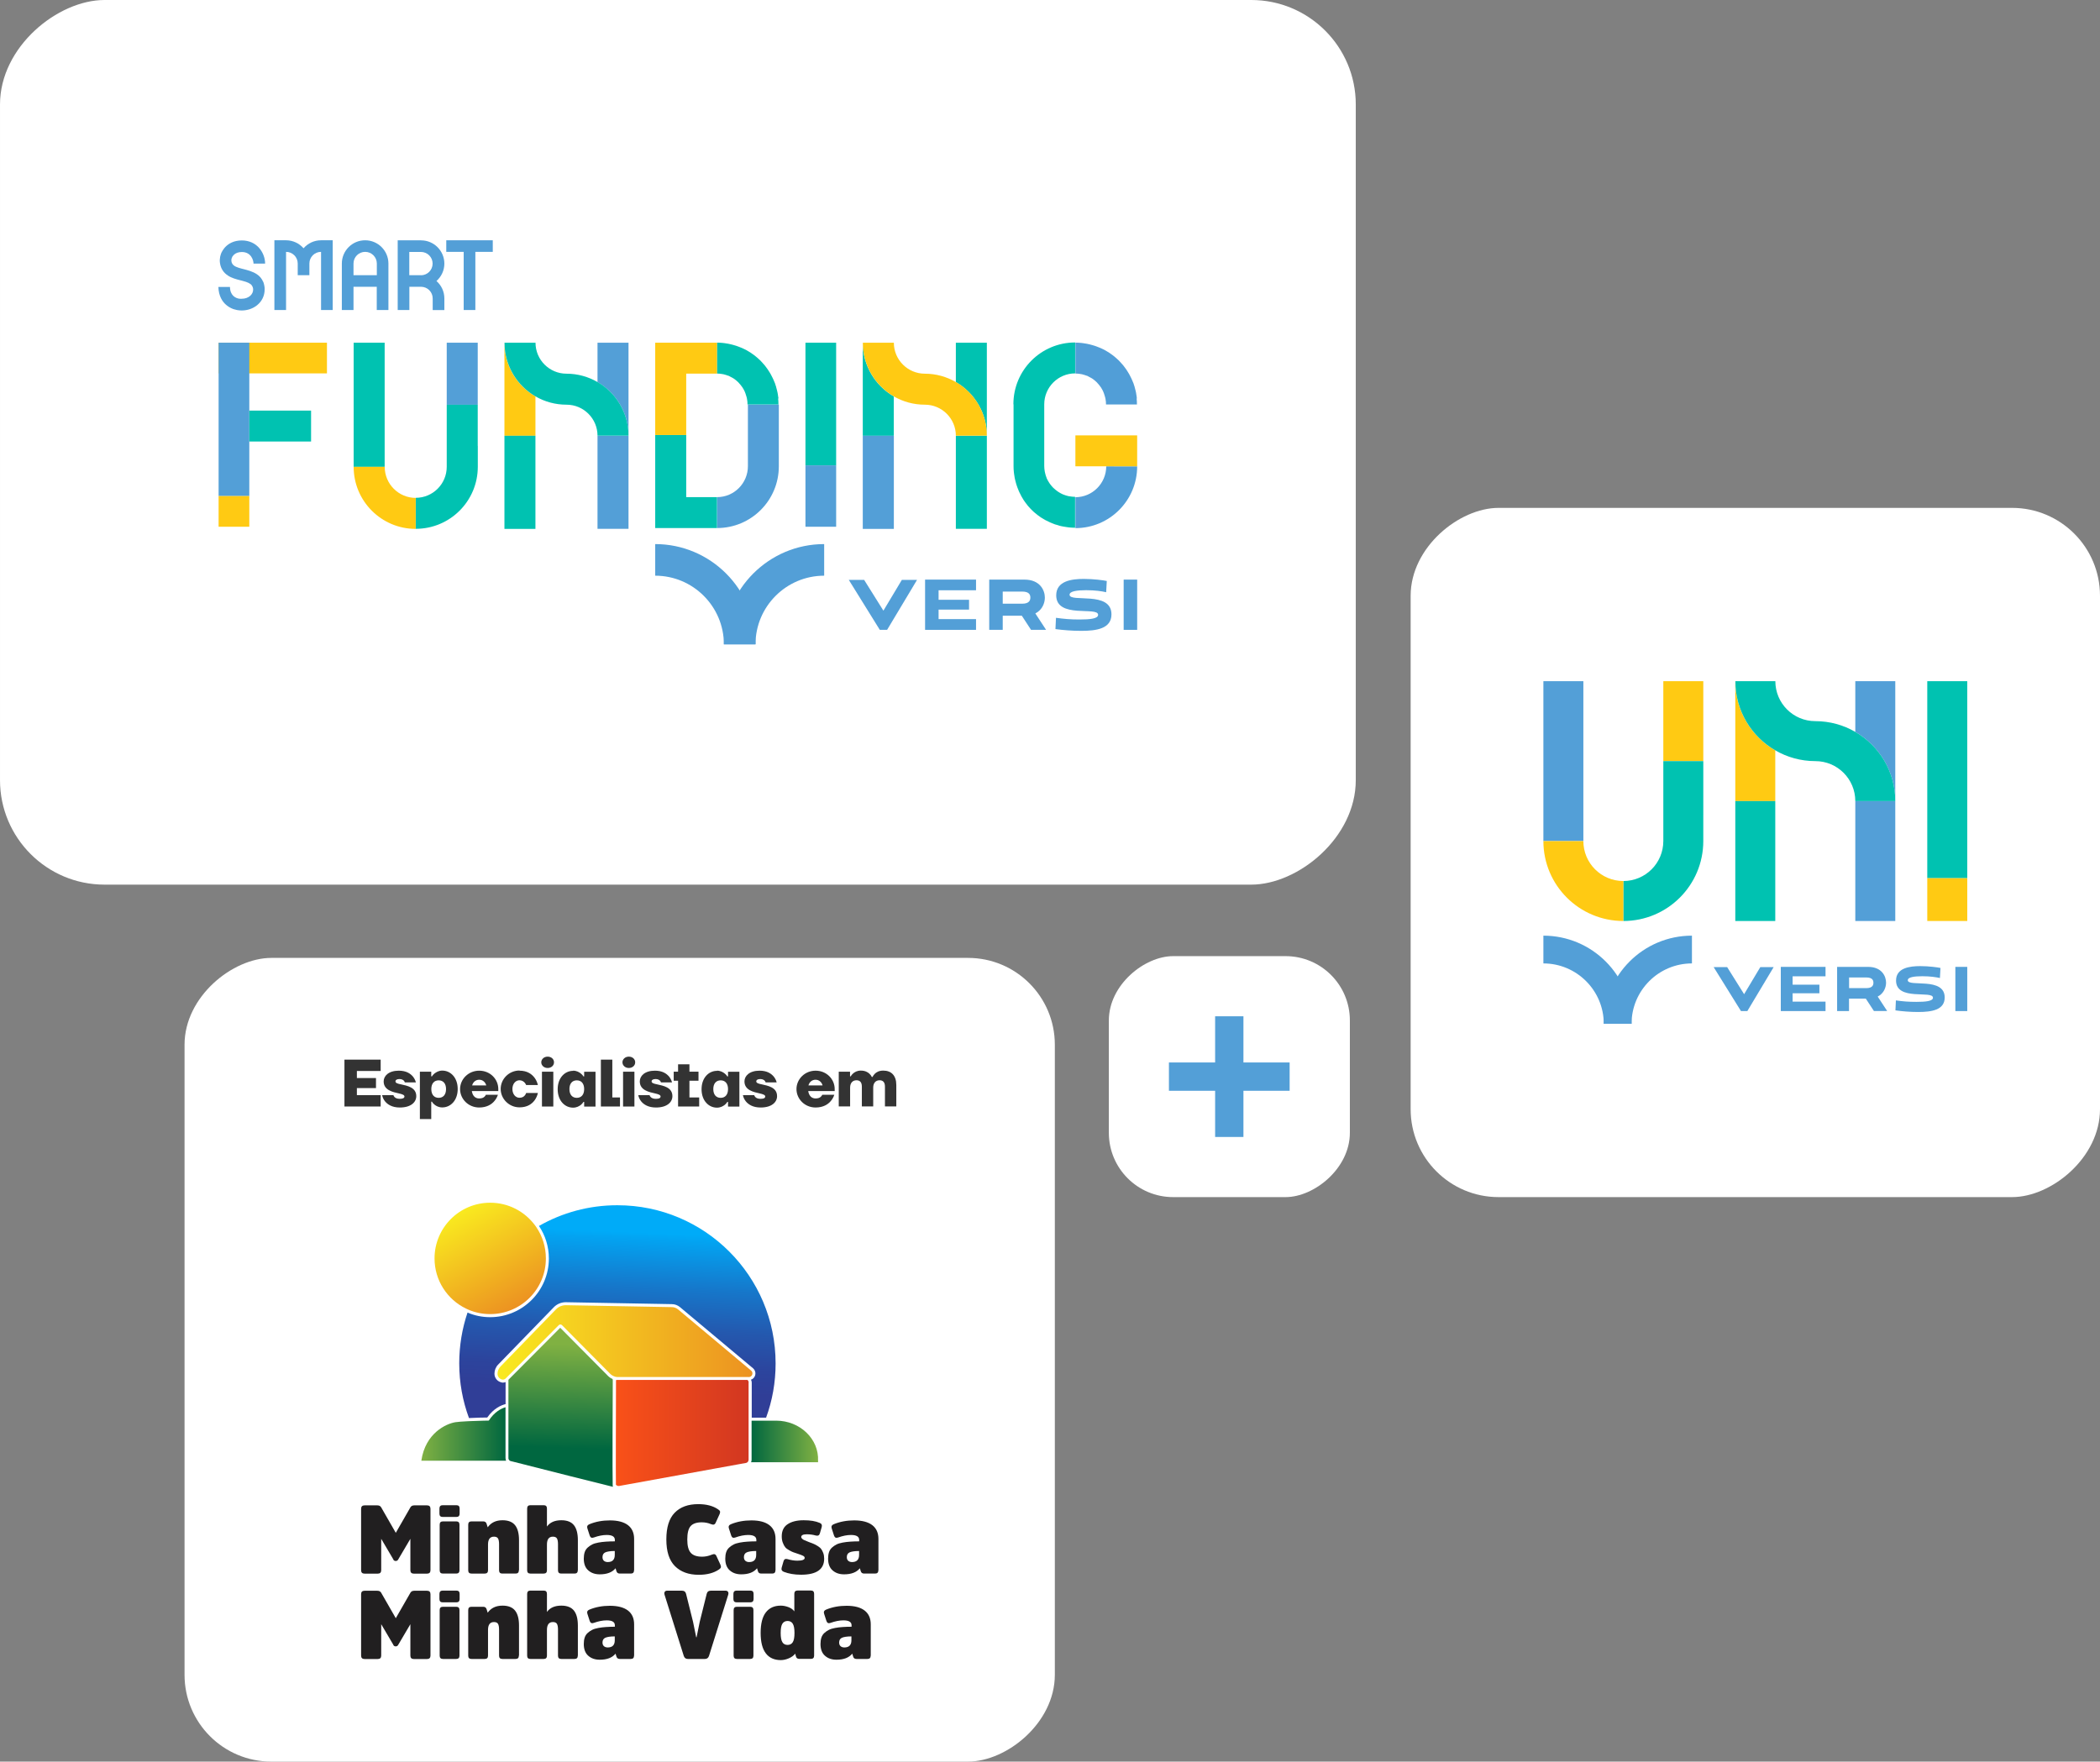 <svg xmlns="http://www.w3.org/2000/svg" xmlns:xlink="http://www.w3.org/1999/xlink" id="Layer_2" data-name="Layer 2" viewBox="0 0 273.68 229.62"><rect x="0" y="0" width="273.68" height="229.62" fill="#808080" stroke="none"/><defs><style>      .cls-1 {        fill: #ffca13;      }      .cls-2 {        fill: #00c2b1;      }      .cls-3 {        fill: url(#Gradiente_sem_nome_4-3);      }      .cls-4 {        fill: url(#Gradiente_sem_nome_2);      }      .cls-5 {        fill: #fff;      }      .cls-6 {        fill: #539fd7;      }      .cls-7 {        fill: url(#Gradiente_sem_nome_2-2);      }      .cls-8 {        fill: #333;      }      .cls-9 {        fill: url(#Gradiente_sem_nome_4);      }      .cls-10 {        fill: #519ed7;      }      .cls-11 {        fill: url(#Gradiente_sem_nome_6);      }      .cls-12 {        fill: url(#Gradiente_sem_nome_4-2);      }      .cls-13 {        fill: url(#Gradiente_sem_nome_3);      }      .cls-14 {        fill: #211f20;      }    </style><linearGradient id="Gradiente_sem_nome_4" data-name="Gradiente sem nome 4" x1="106.62" y1="187.89" x2="97.88" y2="187.89" gradientUnits="userSpaceOnUse"><stop offset="0" stop-color="#80b142"></stop><stop offset="1" stop-color="#006740"></stop></linearGradient><linearGradient id="Gradiente_sem_nome_6" data-name="Gradiente sem nome 6" x1="81.45" y1="155.42" x2="80.17" y2="184" gradientUnits="userSpaceOnUse"><stop offset=".18" stop-color="#00abf8"></stop><stop offset=".21" stop-color="#03a3f1"></stop><stop offset=".43" stop-color="#1677ca"></stop><stop offset=".62" stop-color="#2458ae"></stop><stop offset=".79" stop-color="#2c449d"></stop><stop offset=".9" stop-color="#303e97"></stop></linearGradient><linearGradient id="Gradiente_sem_nome_4-2" data-name="Gradiente sem nome 4" x1="54.91" y1="186.91" x2="65.96" y2="186.91" xlink:href="#Gradiente_sem_nome_4"></linearGradient><linearGradient id="Gradiente_sem_nome_4-3" data-name="Gradiente sem nome 4" x1="73.44" y1="175.25" x2="73.01" y2="188.72" xlink:href="#Gradiente_sem_nome_4"></linearGradient><linearGradient id="Gradiente_sem_nome_3" data-name="Gradiente sem nome 3" x1="80.24" y1="186.79" x2="97.56" y2="186.79" gradientUnits="userSpaceOnUse"><stop offset="0" stop-color="#f95118"></stop><stop offset="1" stop-color="#d23721"></stop></linearGradient><linearGradient id="Gradiente_sem_nome_2" data-name="Gradiente sem nome 2" x1="64.82" y1="174.97" x2="98.04" y2="174.97" gradientUnits="userSpaceOnUse"><stop offset="0" stop-color="#f9ea1f"></stop><stop offset="1" stop-color="#ec9221"></stop></linearGradient><linearGradient id="Gradiente_sem_nome_2-2" data-name="Gradiente sem nome 2" x1="60.36" y1="157.69" x2="67.39" y2="170.39" xlink:href="#Gradiente_sem_nome_2"></linearGradient></defs><g id="Sessoes"><rect class="cls-5" x="144.51" y="124.63" width="31.41" height="31.41" rx="8.38" ry="8.38" transform="translate(300.55 -19.88) rotate(90)"></rect><path class="cls-6" d="M168.07,142.18h-6.02v6.02h-3.69v-6.02h-6.02v-3.69h6.02v-6.02h3.69v6.02h6.02v3.69Z"></path><g><rect class="cls-5" x="183.84" y="66.2" width="89.84" height="89.84" rx="11.46" ry="11.46" transform="translate(339.88 -117.64) rotate(90)"></rect><g><polygon class="cls-2" points="251.17 99.21 251.17 102.9 251.17 107.25 251.17 114.47 256.38 114.47 256.38 107.25 256.38 102.9 256.38 99.21 256.38 88.79 251.17 88.79 251.17 99.21"></polygon><polygon class="cls-1" points="251.17 120.05 253.77 120.05 256.38 120.05 256.38 114.47 251.17 114.47 251.17 120.05"></polygon><polygon class="cls-6" points="206.35 99.21 206.35 88.79 201.14 88.79 201.14 99.21 201.14 109.63 206.35 109.63 206.35 99.21"></polygon><rect class="cls-1" x="216.77" y="88.79" width="5.21" height="10.42"></rect><path class="cls-2" d="M221.98,106.12v-6.91h-5.21v10.42h0c0,2.88-2.33,5.21-5.21,5.21v5.21c5.76,0,10.42-4.67,10.42-10.42h0v-3.51Z"></path><path class="cls-1" d="M206.35,109.63h-5.21c0,5.76,4.67,10.42,10.42,10.42v-5.21c-2.88,0-5.21-2.33-5.21-5.21"></path><rect class="cls-6" x="241.79" y="104.42" width="5.21" height="15.63"></rect><path class="cls-6" d="M241.79,95.4c3.11,1.8,5.21,5.17,5.21,9.02v-15.63h-5.21v6.61Z"></path><path class="cls-1" d="M226.15,88.79v15.63h5.21v-6.61c-3.11-1.8-5.21-5.17-5.21-9.02"></path><polygon class="cls-2" points="226.15 109.63 226.15 120.05 231.36 120.05 231.36 109.63 231.36 104.42 226.15 104.42 226.15 109.63"></polygon><path class="cls-2" d="M241.79,95.4c-1.53-.89-3.31-1.4-5.21-1.4h0c-2.88,0-5.21-2.33-5.21-5.21h-5.21c0,3.86,2.1,7.22,5.21,9.02,1.53.89,3.31,1.4,5.21,1.4h0c2.88,0,5.21,2.33,5.21,5.21h5.21c0-3.86-2.1-7.22-5.21-9.02"></path><path class="cls-6" d="M212.63,133.45h-3.62c0-4.34-3.53-7.87-7.87-7.87v-3.62c6.34,0,11.49,5.15,11.49,11.49"></path><polygon class="cls-6" points="226.89 131.79 227.72 131.79 231.15 126.06 229.41 126.06 227.3 129.59 225.09 126.06 223.33 126.06 226.89 131.79"></polygon><polygon class="cls-6" points="232.08 131.79 232.08 126.03 237.91 126.03 237.91 127.26 233.62 127.26 233.62 128.35 237.11 128.35 237.11 129.47 233.62 129.47 233.62 130.56 237.91 130.56 237.91 131.79 232.08 131.79"></polygon><path class="cls-6" d="M244.22,131.79l-1.06-1.62h-2.19v1.62h-1.55v-5.76h4.03c1.82,0,2.35,1.25,2.35,2.06,0,.59-.28,1.4-1.09,1.81l1.23,1.88h-1.72ZM240.98,127.41v1.39h2.24c.81,0,.93-.4.93-.7s-.11-.69-.93-.69h-2.24Z"></path><path class="cls-6" d="M252.81,127.48c-.5-.11-1.25-.23-2.28-.23s-1.9.11-1.9.52c0,.94,4.81-.48,4.81,2.25,0,1.65-1.74,1.89-3.46,1.89-1.05,0-2.12-.09-2.96-.21l.06-1.3c.92.13,1.64.19,2.67.19,1.2,0,2.16-.09,2.16-.54,0-1-4.81.48-4.81-2.24,0-1.65,1.78-1.88,3.15-1.88,1.14,0,2.28.16,2.64.24l-.07,1.3Z"></path><rect class="cls-6" x="254.83" y="126.03" width="1.55" height="5.76"></rect><path class="cls-6" d="M212.63,133.45h-3.62c0-6.34,5.15-11.49,11.49-11.49v3.62c-4.34,0-7.87,3.53-7.87,7.87"></path></g></g><g><rect class="cls-5" x="30.69" y="-30.69" width="115.31" height="176.69" rx="13.62" ry="13.62" transform="translate(146 -30.69) rotate(90)"></rect><g><g><polygon class="cls-2" points="50.13 52.76 50.13 44.67 46.09 44.67 46.09 52.76 46.09 60.85 50.13 60.85 50.13 52.76"></polygon><rect class="cls-6" x="58.22" y="44.67" width="4.04" height="8.09"></rect><path class="cls-2" d="M62.26,58.12v-5.36h-4.04v8.09h0c0,2.23-1.81,4.04-4.04,4.04h0v4.04h0c4.47,0,8.09-3.62,8.09-8.09h0v-2.72Z"></path><path class="cls-1" d="M50.13,60.85h-4.04c0,4.47,3.62,8.09,8.09,8.09v-4.04c-2.23,0-4.04-1.81-4.04-4.04"></path></g><g><rect class="cls-6" x="77.87" y="56.8" width="4.04" height="12.13"></rect><path class="cls-6" d="M77.87,49.8c2.42,1.4,4.04,4.01,4.04,7v-12.13h-4.04v5.13Z"></path><path class="cls-1" d="M65.74,44.67v12.13h4.04v-5.13c-2.42-1.4-4.04-4.01-4.04-7"></path><polygon class="cls-2" points="65.74 60.85 65.74 68.94 69.78 68.94 69.78 60.85 69.78 56.8 65.74 56.8 65.74 60.85"></polygon><path class="cls-2" d="M77.87,49.8c-1.19-.69-2.57-1.09-4.04-1.09h0c-2.23,0-4.04-1.81-4.04-4.04h-4.04c0,2.99,1.63,5.6,4.04,7,1.19.69,2.57,1.08,4.04,1.08h0c2.23,0,4.04,1.81,4.04,4.04h4.04c0-2.99-1.63-5.6-4.04-7"></path></g><g><rect class="cls-2" x="124.57" y="56.8" width="4.04" height="12.13"></rect><path class="cls-2" d="M124.57,49.8c2.42,1.4,4.04,4.01,4.04,7v-12.13h-4.04v5.13Z"></path><path class="cls-2" d="M112.44,44.67v12.13h4.04v-5.13c-2.42-1.4-4.04-4.01-4.04-7"></path><polygon class="cls-6" points="112.44 60.85 112.44 68.94 116.49 68.94 116.49 60.85 116.49 56.8 112.44 56.8 112.44 60.85"></polygon><path class="cls-1" d="M124.57,49.8c-1.19-.69-2.57-1.09-4.04-1.09h0c-2.23,0-4.04-1.81-4.04-4.04h-4.04c0,2.99,1.63,5.6,4.04,7,1.19.69,2.57,1.08,4.04,1.08h0c2.23,0,4.04,1.81,4.04,4.04h4.04c0-2.99-1.63-5.6-4.04-7"></path></g><g><rect class="cls-2" x="104.97" y="44.67" width="4" height="15.99"></rect><polygon class="cls-6" points="108.97 68.66 108.97 64.66 108.97 64.66 108.97 60.66 104.97 60.66 104.97 68.66 108.97 68.66 108.97 68.66"></polygon></g><g><path class="cls-6" d="M97.47,52.72v8.05h0c0,2.22-1.8,4.03-4.02,4.03v4.03c4.45,0,8.05-3.6,8.05-8.05h0v-8.05h-4.02Z"></path><path class="cls-2" d="M101.45,51.94c0-.09-.02-.17-.04-.26-.02-.17-.04-.34-.08-.51-.02-.1-.05-.2-.07-.3-.02-.1-.05-.21-.08-.31h0s-.02-.07-.03-.1c0-.01,0-.02,0-.03-.03-.1-.06-.2-.1-.3,0,0,0,0,0-.01-.01-.03-.02-.06-.03-.09-.01-.03-.02-.06-.03-.09-.02-.05-.05-.1-.07-.16,0-.02-.01-.04-.02-.05-.04-.09-.08-.19-.12-.28-.02-.04-.04-.09-.06-.13-.03-.07-.07-.13-.1-.2-.01-.02-.02-.04-.03-.06-.04-.08-.08-.16-.13-.25-.02-.03-.04-.06-.05-.09-.05-.1-.11-.19-.17-.28,0,0-.01-.02-.02-.03-.06-.09-.12-.19-.18-.28-.02-.03-.04-.05-.06-.08-.05-.06-.09-.13-.14-.19-.05-.07-.1-.13-.15-.2-.03-.04-.06-.08-.1-.12-.04-.04-.07-.08-.11-.12-.02-.02-.04-.05-.06-.07-.07-.08-.14-.15-.21-.23-.04-.04-.08-.09-.12-.13-.04-.03-.07-.07-.11-.1,0,0-.01-.01-.02-.02-.09-.09-.18-.17-.28-.25,0,0,0,0,0,0,0,0,0,0-.01-.01-.07-.06-.15-.13-.23-.19-.1-.08-.2-.15-.3-.23-.02-.01-.03-.02-.05-.03-.04-.03-.07-.06-.11-.08-.04-.03-.08-.05-.11-.08-.1-.07-.2-.13-.31-.19-.07-.04-.13-.08-.2-.12,0,0-.01,0-.02-.01-.04-.02-.08-.04-.12-.07-.1-.05-.19-.1-.29-.14-.06-.03-.11-.06-.17-.08-.05-.02-.1-.04-.14-.06-.08-.03-.15-.06-.23-.09-.05-.02-.1-.04-.15-.06-.04-.01-.07-.03-.11-.04-.07-.02-.13-.04-.2-.07-.09-.03-.18-.05-.27-.08-.15-.04-.3-.08-.46-.12-.09-.02-.18-.04-.27-.06-.17-.03-.33-.06-.5-.08-.08,0-.16-.02-.24-.03-.25-.02-.51-.04-.76-.04v4.03c.25,0,.49.03.72.07.05,0,.11.02.16.03.2.05.39.11.58.18.03.01.05.01.08.02.03.01.05.03.08.04.02.01.05.03.07.04.14.07.28.14.41.22.02.01.03.02.05.03.05.03.09.06.14.09,0,0,.01.01.02.02.15.11.3.23.43.36.02.02.04.03.06.05,0,0,0,.01.01.02.03.03.06.06.08.09.13.14.25.28.36.44.02.02.04.05.05.07.01.02.03.03.04.05.02.03.03.06.05.09.09.14.17.29.24.45.03.07.06.15.09.23.06.16.11.32.15.48.02.07.04.15.05.22.05.24.07.49.07.74h4.03c0-.26-.01-.53-.04-.78"></path><polygon class="cls-2" points="89.43 64.8 89.43 60.74 89.43 56.7 85.39 56.7 85.39 60.74 85.39 68.83 89.43 68.83 89.43 68.83 93.44 68.83 93.44 64.8 89.43 64.8"></polygon><polygon class="cls-1" points="89.43 44.67 85.39 44.67 85.39 56.7 89.43 56.7 89.43 48.7 93.44 48.7 93.44 44.67 89.43 44.67"></polygon></g><g><path class="cls-10" d="M144.17,60.78h0c0,2.22-1.8,4.03-4.02,4.03v4.03c4.45,0,8.05-3.6,8.05-8.05h0"></path><path class="cls-2" d="M132.09,52.72h0v8.05h0c0,.26.01.51.04.77,0,.08.02.16.03.24.02.17.05.34.08.51.02.09.04.18.06.27.04.15.07.31.12.46.02.06.03.11.05.17.01.03.03.07.04.1,0,0,0,.02,0,.02.03.11.07.21.11.31.01.04.03.08.05.11.01.04.03.07.04.11.02.04.04.08.05.13.04.08.07.16.11.24.04.09.09.18.14.27,0,0,0,0,0,0,.02.04.04.09.06.13.03.05.06.11.09.16.05.09.11.18.16.27.04.06.07.12.11.18.02.04.05.07.08.11.01.02.03.04.04.06.04.06.09.12.13.18.06.08.12.16.18.23.03.03.05.06.07.1.03.04.07.07.1.11.02.02.04.04.05.06.07.08.14.16.21.23.01.02.03.03.04.04.02.02.04.05.07.07.04.04.09.08.13.13.07.07.14.14.21.2.04.04.08.07.12.1.02.02.04.03.06.05.05.04.1.08.15.12.05.04.11.09.16.13.08.06.16.12.24.17,0,0,.01.01.02.02.05.04.1.08.16.11.04.02.07.05.11.07.1.06.2.12.3.18.07.04.14.08.21.12.02.01.04.02.06.03.02.01.05.02.07.03.08.04.16.08.24.12.08.04.17.08.25.12,0,0,.02,0,.03.01.02,0,.03.02.05.02.04.02.08.03.12.05.02,0,.05.02.07.03.03.01.05.02.08.03.08.03.17.07.25.1.04.01.07.02.11.03.01,0,.03.01.04.01.08.03.16.05.24.07.07.02.14.05.21.07h0c.09.01.17.04.26.06.09.02.17.04.26.05.17.03.34.06.51.08.08,0,.16.02.23.03.25.02.5.04.76.04v-4.03c-.25,0-.5-.03-.73-.07-.04,0-.08-.01-.13-.02-.23-.05-.44-.12-.65-.2-.04-.02-.08-.04-.12-.05-.18-.08-.36-.18-.53-.29-.05-.04-.11-.07-.16-.11-.16-.12-.32-.24-.46-.38-.01-.01-.03-.02-.05-.04-.01-.01-.02-.03-.04-.04,0,0,0,0,0,0-.15-.15-.28-.32-.41-.49-.04-.05-.07-.1-.1-.15-.12-.19-.24-.39-.33-.6,0,0,0-.01,0-.02-.09-.21-.15-.43-.2-.65-.01-.06-.03-.12-.04-.18-.04-.24-.07-.47-.07-.72h0v-8.05h0c0-2.22,1.8-4.03,4.03-4.03v-4.03c-4.45,0-8.05,3.6-8.05,8.05"></path><path class="cls-10" d="M148.16,51.94c0-.09-.02-.17-.03-.26-.02-.17-.05-.34-.08-.51-.02-.1-.05-.2-.07-.3-.02-.1-.05-.21-.08-.31h0s-.02-.07-.03-.1c0-.01,0-.02,0-.03-.03-.1-.06-.2-.1-.3,0,0,0,0,0-.01-.01-.03-.02-.06-.03-.09-.01-.03-.02-.06-.03-.09-.02-.05-.05-.1-.07-.16,0-.02-.01-.04-.02-.05-.04-.09-.08-.19-.12-.28-.02-.04-.04-.09-.06-.13-.03-.07-.07-.13-.1-.2-.01-.02-.02-.04-.03-.06-.04-.08-.08-.16-.13-.25-.02-.03-.04-.06-.05-.09-.05-.1-.11-.19-.17-.28,0,0-.01-.02-.02-.03-.06-.09-.12-.19-.18-.28-.02-.03-.04-.05-.06-.08-.05-.06-.09-.13-.14-.19-.05-.07-.1-.13-.15-.2-.03-.04-.06-.08-.1-.12-.04-.04-.07-.08-.11-.12-.02-.02-.04-.05-.06-.07-.07-.08-.14-.15-.21-.23-.04-.04-.08-.09-.12-.13-.04-.03-.07-.07-.11-.1,0,0-.01-.01-.02-.02-.09-.09-.18-.17-.28-.25,0,0,0,0,0,0,0,0,0,0-.01-.01-.07-.06-.15-.13-.23-.19-.1-.08-.2-.15-.3-.23-.02-.01-.03-.02-.05-.03-.04-.03-.07-.06-.11-.08-.04-.03-.08-.05-.11-.08-.1-.07-.2-.13-.31-.19-.07-.04-.13-.08-.2-.12,0,0-.01,0-.02-.01-.04-.02-.08-.04-.12-.07-.1-.05-.19-.1-.29-.14-.06-.03-.11-.06-.17-.08-.05-.02-.1-.04-.14-.06-.08-.03-.15-.06-.23-.09-.05-.02-.1-.04-.15-.06-.04-.01-.07-.03-.11-.04-.07-.02-.13-.04-.2-.07-.09-.03-.18-.05-.27-.08-.15-.04-.3-.08-.46-.12-.09-.02-.18-.04-.27-.06-.17-.03-.33-.06-.5-.08-.08,0-.16-.02-.24-.03-.25-.02-.51-.04-.76-.04v4.03c.25,0,.49.03.72.07.05,0,.11.02.16.03.2.05.39.11.58.18.03.01.05.01.08.02.03.01.05.03.08.04.02.01.05.03.07.04.14.07.28.14.41.22.02.01.03.02.05.03.05.03.09.06.14.09,0,0,.01.01.02.02.15.11.3.23.43.36.02.02.04.03.06.05,0,0,0,.01.01.02.03.03.06.06.08.09.13.14.25.28.36.44.02.02.04.05.05.07.01.02.03.03.04.05.02.03.03.06.05.09.09.14.17.29.24.45.03.07.06.15.09.23.06.16.11.32.15.48.02.07.04.15.05.22.05.24.07.49.07.74h4.03c0-.26-.01-.53-.04-.78"></path><rect class="cls-1" x="140.15" y="56.75" width="8.05" height="4.03"></rect></g><g><rect class="cls-1" x="28.49" y="44.67" width="14.12" height="4"></rect><polygon class="cls-6" points="32.49 62.37 32.49 58.2 32.49 54.67 32.49 44.67 28.49 44.67 28.49 54.67 28.49 58.2 28.49 62.37 28.49 64.66 32.49 64.66 32.49 62.37"></polygon><rect class="cls-1" x="28.49" y="64.66" width="4" height="4"></rect><rect class="cls-2" x="32.49" y="53.52" width="8.05" height="4.03"></rect></g><g><path class="cls-6" d="M30.34,33.38c.04-.05.08-.11.12-.15.25-.25.61-.38,1.06-.38h0c1.24,0,1.52,1.12,1.52,1.51h1.51c0-.69-.26-1.41-.71-1.96-.56-.69-1.38-1.06-2.32-1.06h0c-1.09,0-1.76.45-2.14.84-.11.11-.2.23-.29.36-.03.04-.05.08-.08.12-.05.09-.1.18-.15.27-.02.05-.04.1-.06.15-.04.1-.06.2-.09.3-.01.05-.02.09-.03.14,0,.01,0,.02,0,.04-.02.14-.04.28-.04.41,0,.14.02.27.04.4.11.64.45,1.17,1.01,1.54.47.32,1.06.48,1.61.62.07.02.14.04.21.05.19.05.38.1.55.16.08.03.15.06.22.09.03.01.07.03.1.04.1.05.19.1.27.16.12.09.21.22.27.36.04.1.07.22.07.33.02.65-.59,1.22-1.48,1.22h0s-.05,0-.09,0c0,0-.02,0-.03,0-.03,0-.05,0-.08,0-.01,0-.02,0-.04,0-.03,0-.06,0-.09-.01-.01,0-.02,0-.03,0-.04,0-.09-.02-.14-.03h0s-.1-.03-.15-.05c0,0-.02,0-.03-.01-.04-.02-.08-.03-.12-.06-.01,0-.03-.01-.04-.02-.04-.02-.07-.04-.11-.07-.01,0-.03-.02-.04-.03-.04-.03-.08-.06-.12-.1-.24-.23-.42-.59-.43-1.16h-1.51c.03,1.21.55,1.94.99,2.32.27.24.59.43.94.56h0c.09.04.2.05.3.08.08.02.15.05.24.06.18.03.37.05.57.05h0c.75,0,1.47-.25,2.01-.69.63-.51.98-1.24.98-2.06,0-.11,0-.22-.02-.33-.02-.15-.05-.3-.09-.44-.01-.04-.03-.08-.04-.12-.01-.04-.02-.08-.04-.11h-.01c-.17-.39-.43-.72-.81-.97-.55-.37-1.2-.53-1.77-.68-.07-.02-.14-.03-.2-.05-.57-.15-1.04-.3-1.25-.66-.07-.12-.11-.26-.11-.43,0-.16.05-.32.13-.47.01-.02.02-.05.04-.07Z"></path><path class="cls-6" d="M39.55,32.35c-.56-.63-1.37-1.03-2.27-1.03h-1.52v9.09h1.52v-7.58c.84,0,1.52.68,1.52,1.52h0v1.52h1.52v-1.52h0c0-.84.68-1.52,1.52-1.52v7.58h1.52v-9.09h-1.52c-.91,0-1.72.4-2.27,1.03Z"></path><polygon class="cls-6" points="61.95 31.32 61.19 31.32 60.43 31.32 58.16 31.32 58.16 32.83 60.43 32.83 60.43 34.35 60.43 35.04 60.43 36.31 60.43 37.38 60.43 40.41 61.95 40.41 61.95 37.38 61.95 36.31 61.95 35.04 61.95 34.35 61.95 32.83 64.22 32.83 64.22 31.32 61.95 31.32"></polygon><path class="cls-6" d="M47.58,31.32h0c-1.67,0-3.03,1.36-3.03,3.03h0v6.06h1.52v-3.03h3.03v3.03h1.52v-6.06c0-1.67-1.36-3.03-3.03-3.03ZM49.1,35.87h-3.03v-1.52c0-.84.68-1.52,1.52-1.52h0c.84,0,1.52.68,1.52,1.52v1.52Z"></path><path class="cls-6" d="M54.86,31.32h-3.03v9.09h1.52v-3.03h1.52c.84,0,1.52.68,1.52,1.52h0v1.52h1.52v-1.52c0-.91-.4-1.72-1.03-2.27.63-.56,1.03-1.37,1.03-2.27,0-1.67-1.36-3.03-3.03-3.03ZM54.86,35.87h0s-1.52,0-1.52,0v-3.03h1.52c.84,0,1.52.68,1.52,1.52h0c0,.84-.68,1.52-1.52,1.52Z"></path></g><path class="cls-6" d="M98.46,83.99h-4.12c0-4.93-4.01-8.95-8.95-8.95v-4.12c7.2,0,13.07,5.86,13.07,13.07"></path><polygon class="cls-6" points="114.66 82.1 115.61 82.1 119.51 75.59 117.53 75.59 115.13 79.6 112.62 75.59 110.62 75.59 114.66 82.1"></polygon><polygon class="cls-6" points="120.56 82.1 120.56 75.55 127.2 75.55 127.2 76.94 122.32 76.94 122.32 78.18 126.29 78.18 126.29 79.46 122.32 79.46 122.32 80.7 127.2 80.7 127.2 82.1 120.56 82.1"></polygon><path class="cls-6" d="M134.37,82.1l-1.2-1.84h-2.49v1.84h-1.76v-6.55h4.58c2.07,0,2.67,1.42,2.67,2.35,0,.67-.31,1.59-1.24,2.06l1.4,2.14h-1.96ZM130.68,77.11v1.58h2.54c.93,0,1.06-.46,1.06-.8s-.13-.78-1.06-.78h-2.54Z"></path><path class="cls-6" d="M144.14,77.19c-.57-.13-1.42-.26-2.59-.26s-2.16.13-2.16.59c0,1.07,5.46-.55,5.46,2.56,0,1.88-1.98,2.15-3.94,2.15-1.2,0-2.41-.1-3.36-.23l.07-1.47c1.04.14,1.86.22,3.04.22,1.37,0,2.45-.1,2.45-.61,0-1.13-5.46.55-5.46-2.54,0-1.88,2.02-2.14,3.59-2.14,1.29,0,2.6.18,3,.27l-.08,1.47Z"></path><rect class="cls-6" x="146.44" y="75.55" width="1.76" height="6.55"></rect><path class="cls-6" d="M98.46,83.99h-4.12c0-7.2,5.86-13.07,13.07-13.07v4.12c-4.93,0-8.95,4.01-8.95,8.95"></path></g></g><rect class="cls-5" x="28.39" y="120.53" width="104.76" height="113.42" rx="11.31" ry="11.31" transform="translate(258 96.47) rotate(90)"></rect><path class="cls-9" d="M106.62,190.42c0,.12-.01.18-.01.18h-8.73c.05-.1.07-.22.07-.33v-5.09h3.21c3.08,0,5.59,2.38,5.45,5.24Z"></path><path class="cls-11" d="M80.45,157.1c-3.72,0-7.2.98-10.21,2.7.82,1.22,1.29,2.68,1.29,4.24,0,4.22-3.43,7.65-7.65,7.65-1.05,0-2.04-.21-2.95-.6-.7,2.08-1.08,4.3-1.08,6.62,0,2.51.45,4.91,1.27,7.13.95-.05,1.95-.07,2.38-.07.84-1.2,1.82-1.61,2.39-1.75v-2.87c-.1.04-.22.07-.34.07-.07,0-.14,0-.2-.03-.54-.12-.91-.59-.91-1.13,0-.45.17-.88.49-1.2l7.25-7.47c.41-.42.97-.65,1.55-.65l13.82.25c.39,0,.77.14,1.07.39l9.53,7.98c.28.26.37.64.24.98-.09.24-.28.42-.52.5.07.12.1.25.1.39v4.56h1.87c.81-2.21,1.24-4.59,1.24-7.07,0-11.39-9.23-20.62-20.61-20.62Z"></path><path class="cls-12" d="M65.96,190.4h-11.05c.52-3.61,3.25-4.83,4.44-5.02.34-.05.9-.09,1.5-.12.14,0,.27-.01.41-.02,1.2-.05,2.44-.07,2.44-.07.73-1.13,1.62-1.58,2.18-1.74v6.63c0,.12.03.24.08.34Z"></path><path class="cls-3" d="M79.86,193.66c0,.09,0,.14.01.14-.09,0-10.52-2.64-13.06-3.29-.1-.02-.18-.04-.25-.06-.05-.01-.1-.04-.14-.07-.1-.07-.16-.19-.16-.32v-10.21c1.19-1.2,5.59-5.63,6.75-6.78l6.24,6.29c.16.16.35.29.57.38.01.03.03.05.03.08,0,.03.01.07.01.1-.01,1.49-.06,12.37-.01,13.73Z"></path><path class="cls-13" d="M97.56,180.22v10.04c0,.13-.06.25-.14.33-.07.05-.14.1-.23.11l-.28.05h-.02l-.56.1-15.63,2.84c-.17.03-.33-.04-.43-.16-.03-1.41,0-9.34.01-13.61h0s.03-.04.05-.05c.06,0,.12,0,.18,0h16.9c.1.08.16.2.16.34Z"></path><path class="cls-4" d="M97.56,179.49h-17.06c-.09,0-.18,0-.26-.03-.05,0-.1-.02-.15-.04-.21-.07-.39-.18-.55-.33l-6.3-6.36s-.05-.04-.07-.05h0c-.09-.05-.19-.05-.28,0h0s-.05.03-.07.05c-1.07,1.07-5.88,5.9-6.92,6.95h0c-.12.12-.29.18-.46.14-.35-.08-.6-.39-.6-.75s.14-.68.38-.94l7.25-7.47c.34-.35.81-.54,1.3-.53l13.78.25c.3,0,.59.11.82.3l9.53,7.98c.33.29.12.84-.32.84Z"></path><path class="cls-7" d="M71.14,164.04c0,4.01-3.25,7.25-7.26,7.25-1,0-1.96-.2-2.82-.57-.12-.05-.24-.1-.35-.16-2.42-1.18-4.08-3.66-4.08-6.53,0-4.01,3.25-7.26,7.25-7.26,2.38,0,4.48,1.14,5.81,2.9.07.1.15.21.22.31.78,1.16,1.23,2.55,1.23,4.05Z"></path><path class="cls-14" d="M51.27,203.28l-1.59-2.7v4.09c0,.3-.15.45-.45.45h-1.72c-.3,0-.45-.15-.45-.45v-8c0-.3.15-.45.45-.45h1.65c.24,0,.41.08.51.25l1.91,3.33,1.91-3.33c.1-.17.27-.25.51-.25h1.65c.3,0,.45.15.45.45v8c0,.3-.15.45-.45.45h-1.72c-.3,0-.45-.15-.45-.45v-4.09l-1.59,2.7c-.07.13-.18.19-.32.19s-.25-.06-.32-.19Z"></path><path class="cls-14" d="M59.9,197.3c0,.28-.14.43-.42.43h-1.79c-.28,0-.42-.14-.42-.43v-.67c0-.28.14-.43.42-.43h1.79c.28,0,.42.14.42.43v.67ZM59.88,204.68c0,.29-.14.43-.42.43h-1.74c-.28,0-.42-.14-.42-.43v-5.94c0-.29.14-.43.42-.43h1.74c.28,0,.42.14.42.43v5.94Z"></path><path class="cls-14" d="M67.62,204.68c0,.29-.14.43-.42.43h-1.74c-.28,0-.42-.14-.42-.43v-3.41c0-.34-.05-.59-.14-.74s-.27-.23-.52-.23c-.52,0-.78.34-.78,1.03v3.35c0,.29-.14.43-.42.43h-1.74c-.28,0-.42-.14-.42-.43v-5.94c0-.29.14-.43.42-.43h1.54c.23,0,.38.11.44.33l.14.44c.43-.61,1.07-.92,1.93-.92.75,0,1.3.22,1.64.65.34.43.51,1.08.51,1.94v3.92Z"></path><path class="cls-14" d="M75.3,204.68c0,.29-.14.43-.42.43h-1.74c-.28,0-.42-.14-.42-.43v-3.41c0-.34-.05-.59-.14-.74s-.27-.23-.52-.23c-.52,0-.78.34-.78,1.03v3.35c0,.29-.14.43-.42.43h-1.74c-.28,0-.42-.14-.42-.43v-8.05c0-.28.14-.43.42-.43h1.74c.28,0,.42.14.42.43v2.35c.4-.55,1.02-.82,1.88-.82.75,0,1.3.22,1.64.65.34.43.51,1.08.51,1.96v3.91Z"></path><path class="cls-14" d="M82.63,204.68c0,.29-.14.43-.42.43h-1.44c-.23,0-.38-.11-.44-.33l-.11-.36c-.43.53-1.12.79-2.06.79-.61,0-1.11-.17-1.5-.52-.39-.34-.58-.86-.58-1.53,0-.32.04-.6.12-.84.08-.24.21-.44.39-.6.17-.16.37-.29.58-.4s.49-.19.81-.25c.33-.06.65-.1.98-.12.32-.02.71-.04,1.17-.04v-.19c0-.43-.36-.64-1.07-.64-.51,0-1.06.11-1.68.33-.27.1-.44.01-.53-.26l-.3-.93c-.08-.25,0-.43.26-.54.82-.34,1.71-.5,2.67-.5,1.04,0,1.82.21,2.36.62.53.41.8,1.01.8,1.8v4.1ZM80.12,202.17c-.59,0-1,.07-1.24.18-.24.11-.36.32-.36.62,0,.2.06.36.18.47s.29.17.5.17c.61,0,.92-.31.92-.93v-.52Z"></path><path class="cls-14" d="M92.75,202.65c.17-.07.3-.09.39-.06.1.03.18.12.24.26l.52,1.13c.06.15.07.27.04.35-.03.08-.12.17-.26.26-.67.45-1.54.68-2.61.68-1.33,0-2.36-.38-3.11-1.13-.75-.75-1.12-1.91-1.12-3.48s.36-2.74,1.09-3.48c.73-.75,1.75-1.12,3.07-1.12,1.05,0,1.91.22,2.57.67.14.09.23.18.26.26.03.08.02.2-.04.35l-.51,1.12c-.06.14-.14.23-.24.26-.1.03-.23.01-.4-.06-.36-.15-.76-.23-1.19-.23-.68,0-1.16.17-1.45.5s-.43.91-.43,1.74.15,1.39.45,1.73.79.51,1.48.51c.41,0,.82-.08,1.23-.25Z"></path><path class="cls-14" d="M101.06,204.68c0,.29-.14.43-.42.43h-1.44c-.23,0-.38-.11-.43-.33l-.11-.36c-.43.53-1.12.79-2.06.79-.61,0-1.11-.17-1.5-.52-.39-.34-.58-.86-.58-1.53,0-.32.04-.6.12-.84.08-.24.21-.44.39-.6.17-.16.37-.29.58-.4s.49-.19.81-.25c.33-.06.65-.1.98-.12.32-.02.71-.04,1.17-.04v-.19c0-.43-.36-.64-1.07-.64-.51,0-1.06.11-1.68.33-.27.1-.44.01-.53-.26l-.3-.93c-.08-.25,0-.43.26-.54.82-.34,1.71-.5,2.67-.5,1.04,0,1.82.21,2.35.62.53.41.8,1.01.8,1.8v4.1ZM98.55,202.17c-.59,0-1,.07-1.24.18-.24.11-.36.32-.36.62,0,.2.06.36.18.47s.29.17.5.17c.61,0,.92-.31.92-.93v-.52Z"></path><path class="cls-14" d="M104.39,205.26c-.86,0-1.61-.13-2.25-.38-.25-.1-.34-.28-.27-.54l.24-.83c.07-.27.25-.36.53-.28.45.13.87.2,1.27.2.64,0,.96-.12.96-.36,0-.11-.07-.2-.2-.27-.13-.07-.36-.16-.7-.27-.27-.09-.47-.16-.59-.2-.12-.04-.3-.13-.53-.26-.24-.13-.41-.26-.52-.4-.11-.14-.22-.33-.31-.58-.1-.25-.14-.53-.14-.84,0-.7.25-1.23.76-1.57.51-.34,1.2-.52,2.09-.52s1.54.11,2.09.34c.25.1.34.28.27.54l-.24.83c-.07.26-.25.35-.53.28-.38-.11-.77-.16-1.18-.16-.48,0-.72.12-.72.36,0,.08.05.16.14.24.09.08.19.14.3.18.11.05.28.12.51.21.29.11.51.19.65.25.15.06.32.15.53.28.21.13.37.26.47.4.1.13.19.31.27.52.08.21.12.46.12.74,0,1.39-1,2.09-3.01,2.09Z"></path><path class="cls-14" d="M114.47,204.68c0,.29-.14.43-.42.43h-1.44c-.23,0-.38-.11-.44-.33l-.11-.36c-.43.53-1.12.79-2.06.79-.61,0-1.11-.17-1.5-.52-.39-.34-.58-.86-.58-1.53,0-.32.04-.6.12-.84.08-.24.21-.44.39-.6.17-.16.37-.29.58-.4s.49-.19.81-.25c.33-.06.65-.1.98-.12.32-.02.71-.04,1.17-.04v-.19c0-.43-.36-.64-1.07-.64-.51,0-1.06.11-1.68.33-.27.1-.44.01-.53-.26l-.3-.93c-.08-.25,0-.43.26-.54.82-.34,1.71-.5,2.67-.5,1.04,0,1.82.21,2.36.62.53.41.8,1.01.8,1.8v4.1ZM111.96,202.17c-.59,0-1,.07-1.24.18-.24.11-.36.32-.36.62,0,.2.06.36.18.47s.29.17.5.17c.61,0,.92-.31.92-.93v-.52Z"></path><path class="cls-14" d="M51.27,214.41l-1.59-2.7v4.09c0,.3-.15.45-.45.45h-1.72c-.3,0-.45-.15-.45-.45v-8c0-.3.15-.45.45-.45h1.65c.24,0,.41.08.51.25l1.91,3.33,1.91-3.33c.1-.17.27-.25.51-.25h1.65c.3,0,.45.15.45.45v8c0,.3-.15.45-.45.45h-1.72c-.3,0-.45-.15-.45-.45v-4.09l-1.59,2.7c-.07.13-.18.19-.32.19s-.25-.06-.32-.19Z"></path><path class="cls-14" d="M59.9,208.43c0,.28-.14.43-.42.43h-1.79c-.28,0-.42-.14-.42-.43v-.67c0-.28.14-.43.42-.43h1.79c.28,0,.42.14.42.43v.67ZM59.88,215.81c0,.29-.14.43-.42.43h-1.74c-.28,0-.42-.14-.42-.43v-5.94c0-.29.14-.43.42-.43h1.74c.28,0,.42.14.42.43v5.94Z"></path><path class="cls-14" d="M67.62,215.81c0,.29-.14.43-.42.43h-1.74c-.28,0-.42-.14-.42-.43v-3.41c0-.34-.05-.59-.14-.74s-.27-.23-.52-.23c-.52,0-.78.34-.78,1.03v3.35c0,.29-.14.43-.42.43h-1.74c-.28,0-.42-.14-.42-.43v-5.94c0-.29.14-.43.42-.43h1.54c.23,0,.38.11.44.33l.14.44c.43-.61,1.07-.92,1.93-.92.75,0,1.3.22,1.64.65.34.43.51,1.08.51,1.94v3.92Z"></path><path class="cls-14" d="M75.3,215.81c0,.29-.14.43-.42.43h-1.74c-.28,0-.42-.14-.42-.43v-3.41c0-.34-.05-.59-.14-.74s-.27-.23-.52-.23c-.52,0-.78.34-.78,1.03v3.35c0,.29-.14.43-.42.43h-1.74c-.28,0-.42-.14-.42-.43v-8.05c0-.28.14-.43.42-.43h1.74c.28,0,.42.14.42.43v2.35c.4-.55,1.02-.82,1.88-.82.75,0,1.3.22,1.64.65.34.43.51,1.08.51,1.96v3.91Z"></path><path class="cls-14" d="M82.63,215.81c0,.29-.14.43-.42.43h-1.44c-.23,0-.38-.11-.44-.33l-.11-.36c-.43.53-1.12.79-2.06.79-.61,0-1.11-.17-1.5-.52-.39-.34-.58-.86-.58-1.53,0-.32.04-.6.12-.84.08-.24.21-.44.39-.6.17-.16.37-.29.58-.4s.49-.19.81-.25c.33-.06.65-.1.98-.12.32-.02.71-.04,1.17-.04v-.19c0-.43-.36-.64-1.07-.64-.51,0-1.06.11-1.68.33-.27.1-.44.01-.53-.26l-.3-.93c-.08-.25,0-.43.26-.54.82-.34,1.71-.5,2.67-.5,1.04,0,1.82.21,2.36.62.53.41.8,1.01.8,1.8v4.1ZM80.12,213.3c-.59,0-1,.07-1.24.18-.24.11-.36.32-.36.62,0,.2.06.36.18.47s.29.17.5.17c.61,0,.92-.31.92-.93v-.52Z"></path><path class="cls-14" d="M89.64,216.24c-.27,0-.44-.13-.53-.4l-2.5-7.96c-.05-.16-.04-.29.02-.39.06-.1.17-.15.32-.15h1.91c.3,0,.48.14.55.41l.91,3.65.41,2.01h.05l.41-2.01.91-3.65c.07-.28.25-.41.55-.41h1.91c.15,0,.25.05.32.15.06.1.07.23.02.39l-2.5,7.96c-.09.27-.27.4-.53.4h-2.21Z"></path><path class="cls-14" d="M98.21,208.43c0,.28-.14.43-.42.43h-1.79c-.28,0-.42-.14-.42-.43v-.67c0-.28.14-.43.42-.43h1.79c.28,0,.42.14.42.43v.67ZM98.19,215.81c0,.29-.14.43-.42.43h-1.74c-.28,0-.42-.14-.42-.43v-5.94c0-.29.14-.43.42-.43h1.74c.28,0,.42.14.42.43v5.94Z"></path><path class="cls-14" d="M103.63,215.55c-.17.24-.45.44-.81.6-.37.16-.72.24-1.06.24-.86,0-1.52-.3-1.96-.89-.45-.59-.67-1.48-.67-2.66s.22-2.07.67-2.66c.45-.59,1.1-.89,1.96-.89.33,0,.67.07,1.01.2.34.13.59.32.75.55v-2.29c0-.28.14-.43.42-.43h1.74c.28,0,.42.14.42.43v8.05c0,.29-.14.43-.42.43h-1.52c-.23,0-.38-.11-.43-.33l-.1-.36ZM103.32,211.65c-.15-.24-.38-.36-.68-.36s-.53.12-.68.36c-.15.24-.22.64-.22,1.2s.07.96.22,1.2c.14.24.37.36.68.36s.53-.12.68-.36c.15-.24.22-.64.22-1.2s-.07-.95-.22-1.19Z"></path><path class="cls-14" d="M113.47,215.81c0,.29-.14.43-.42.43h-1.44c-.23,0-.38-.11-.43-.33l-.11-.36c-.43.53-1.12.79-2.06.79-.61,0-1.11-.17-1.5-.52-.39-.34-.58-.86-.58-1.53,0-.32.04-.6.12-.84.08-.24.21-.44.39-.6.17-.16.37-.29.58-.4s.49-.19.81-.25c.33-.06.65-.1.98-.12.32-.02.71-.04,1.17-.04v-.19c0-.43-.36-.64-1.07-.64-.51,0-1.06.11-1.68.33-.27.1-.44.01-.53-.26l-.3-.93c-.08-.25,0-.43.26-.54.82-.34,1.71-.5,2.67-.5,1.04,0,1.82.21,2.35.62.53.41.8,1.01.8,1.8v4.1ZM110.96,213.3c-.59,0-1,.07-1.24.18-.24.11-.36.32-.36.62,0,.2.06.36.18.47s.29.17.5.17c.61,0,.92-.31.92-.93v-.52Z"></path><g><path class="cls-8" d="M44.89,138.12h4.72v1.48h-3.1v.92h2.49v1.31h-2.49v.92h3.1v1.48h-4.72v-6.11Z"></path><path class="cls-8" d="M51.27,142.75c.03.1.08.17.15.25.13.13.33.23.68.23.44,0,.61-.13.61-.31,0-.2-.31-.3-.7-.39-.8-.18-2.01-.42-2.01-1.57,0-.72.65-1.4,1.97-1.4,1,0,1.52.39,1.85.77.18.23.31.48.38.76h-1.44c-.03-.08-.06-.16-.12-.22-.1-.1-.27-.22-.58-.22-.35,0-.52.13-.52.31,0,.21.3.3.71.38.8.18,2,.38,2,1.54,0,.79-.7,1.48-2.14,1.48-1.03,0-1.61-.41-1.93-.8-.19-.24-.32-.51-.38-.81h1.48Z"></path><path class="cls-8" d="M54.72,139.69h1.48v.61h.09c.09-.14.2-.26.33-.37.24-.18.56-.38,1.02-.38,1.08,0,2.01.91,2.01,2.4s-.93,2.4-2.01,2.4c-.46,0-.79-.18-1.02-.37-.13-.1-.25-.23-.33-.38h-.09v2.27h-1.48v-6.2ZM57.17,143.1c.57,0,.96-.39.96-1.14s-.39-1.14-.96-1.14-.96.39-.96,1.14.39,1.14.96,1.14Z"></path><path class="cls-8" d="M62.45,139.56c1.43,0,2.49,1.1,2.49,2.4v.26h-3.45c.1.62.44.96.96.96.35,0,.57-.1.7-.24.08-.07.13-.15.17-.24h1.57c-.1.31-.26.59-.47.83-.35.42-.98.83-1.97.83-1.4,0-2.49-1.1-2.49-2.4s1.09-2.4,2.49-2.4ZM63.37,141.48c-.1-.39-.43-.74-.92-.74s-.82.35-.92.74h1.83Z"></path><path class="cls-8" d="M67.7,139.56c1.06,0,1.63.48,1.98.94.2.28.34.59.42.93h-1.53c-.04-.11-.11-.21-.19-.31-.14-.15-.36-.31-.68-.31-.49,0-.92.44-.92,1.14s.43,1.14.92,1.14c.35,0,.57-.14.7-.31.08-.09.13-.19.17-.31h1.53c-.08.35-.22.66-.42.94-.35.47-.93.93-1.98.93-1.35,0-2.45-1.1-2.45-2.4s1.09-2.4,2.45-2.4Z"></path><path class="cls-8" d="M71.37,137.73c.49,0,.83.33.83.74s-.34.74-.83.74-.83-.35-.83-.74.34-.74.83-.74ZM70.63,139.69h1.48v4.54h-1.48v-4.54Z"></path><path class="cls-8" d="M74.69,139.56c.45,0,.79.19,1.02.38.13.1.25.23.33.37h.09v-.61h1.48v4.54h-1.48v-.61h-.09c-.09.15-.2.27-.33.38-.23.18-.57.37-1.02.37-1.08,0-2.01-.91-2.01-2.4s.93-2.4,2.01-2.4ZM75.17,143.1c.57,0,.96-.39.96-1.14s-.39-1.14-.96-1.14-.96.39-.96,1.14.39,1.14.96,1.14Z"></path><path class="cls-8" d="M78.32,138.12h1.48v4.93h1v1.18h-2.49v-6.11Z"></path><path class="cls-8" d="M81.95,137.73c.49,0,.83.33.83.74s-.34.74-.83.74-.83-.35-.83-.74.34-.74.83-.74ZM81.2,139.69h1.48v4.54h-1.48v-4.54Z"></path><path class="cls-8" d="M84.65,142.75c.03.1.08.17.15.25.13.13.33.23.68.23.45,0,.61-.13.61-.31,0-.2-.31-.3-.7-.39-.8-.18-2.01-.42-2.01-1.57,0-.72.65-1.4,1.97-1.4,1,0,1.52.39,1.85.77.18.23.31.48.38.76h-1.44c-.03-.08-.06-.16-.12-.22-.1-.1-.27-.22-.58-.22-.35,0-.52.13-.52.31,0,.21.3.3.71.38.8.18,2,.38,2,1.54,0,.79-.7,1.48-2.14,1.48-1.03,0-1.61-.41-1.93-.8-.19-.24-.32-.51-.38-.81h1.48Z"></path><path class="cls-8" d="M87.8,139.69h.57v-.96h1.48v.96h1.18v1.18h-1.18v2.18h1.27v1.18h-2.75v-3.36h-.57v-1.18Z"></path><path class="cls-8" d="M93.44,139.56c.45,0,.79.19,1.02.38.13.1.25.23.33.37h.09v-.61h1.48v4.54h-1.48v-.61h-.09c-.09.15-.2.27-.33.38-.23.18-.57.37-1.02.37-1.08,0-2.01-.91-2.01-2.4s.93-2.4,2.01-2.4ZM93.92,143.1c.57,0,.96-.39.96-1.14s-.39-1.14-.96-1.14-.96.39-.96,1.14.39,1.14.96,1.14Z"></path><path class="cls-8" d="M98.29,142.75c.03.1.08.17.15.25.13.13.33.23.68.23.45,0,.61-.13.61-.31,0-.2-.31-.3-.7-.39-.8-.18-2.01-.42-2.01-1.57,0-.72.65-1.4,1.97-1.4,1,0,1.52.39,1.85.77.18.23.31.48.38.76h-1.44c-.03-.08-.06-.16-.12-.22-.1-.1-.27-.22-.58-.22-.35,0-.52.13-.52.31,0,.21.3.3.71.38.8.18,2,.38,2,1.54,0,.79-.7,1.48-2.14,1.48-1.03,0-1.61-.41-1.93-.8-.19-.24-.32-.51-.38-.81h1.48Z"></path><path class="cls-8" d="M106.29,139.56c1.43,0,2.49,1.1,2.49,2.4v.26h-3.45c.1.62.44.96.96.96.35,0,.57-.1.7-.24.08-.07.13-.15.17-.24h1.57c-.1.31-.26.59-.47.83-.35.42-.98.83-1.97.83-1.4,0-2.49-1.1-2.49-2.4s1.09-2.4,2.49-2.4ZM107.2,141.48c-.1-.39-.43-.74-.92-.74s-.82.35-.92.74h1.83Z"></path><path class="cls-8" d="M109.3,139.69h1.48v.61h.09c.08-.14.17-.26.3-.37.21-.18.52-.38,1.01-.38.57,0,.93.21,1.14.42.13.12.23.26.3.41h.09c.07-.15.17-.29.29-.41.21-.21.55-.42,1.11-.42,1.06,0,1.7.65,1.7,1.88v2.79h-1.48v-2.58c0-.57-.25-.83-.7-.83-.49,0-.83.34-.83.96v2.45h-1.48v-2.58c0-.57-.25-.83-.7-.83-.49,0-.83.34-.83.96v2.45h-1.48v-4.54Z"></path></g></g></svg>
